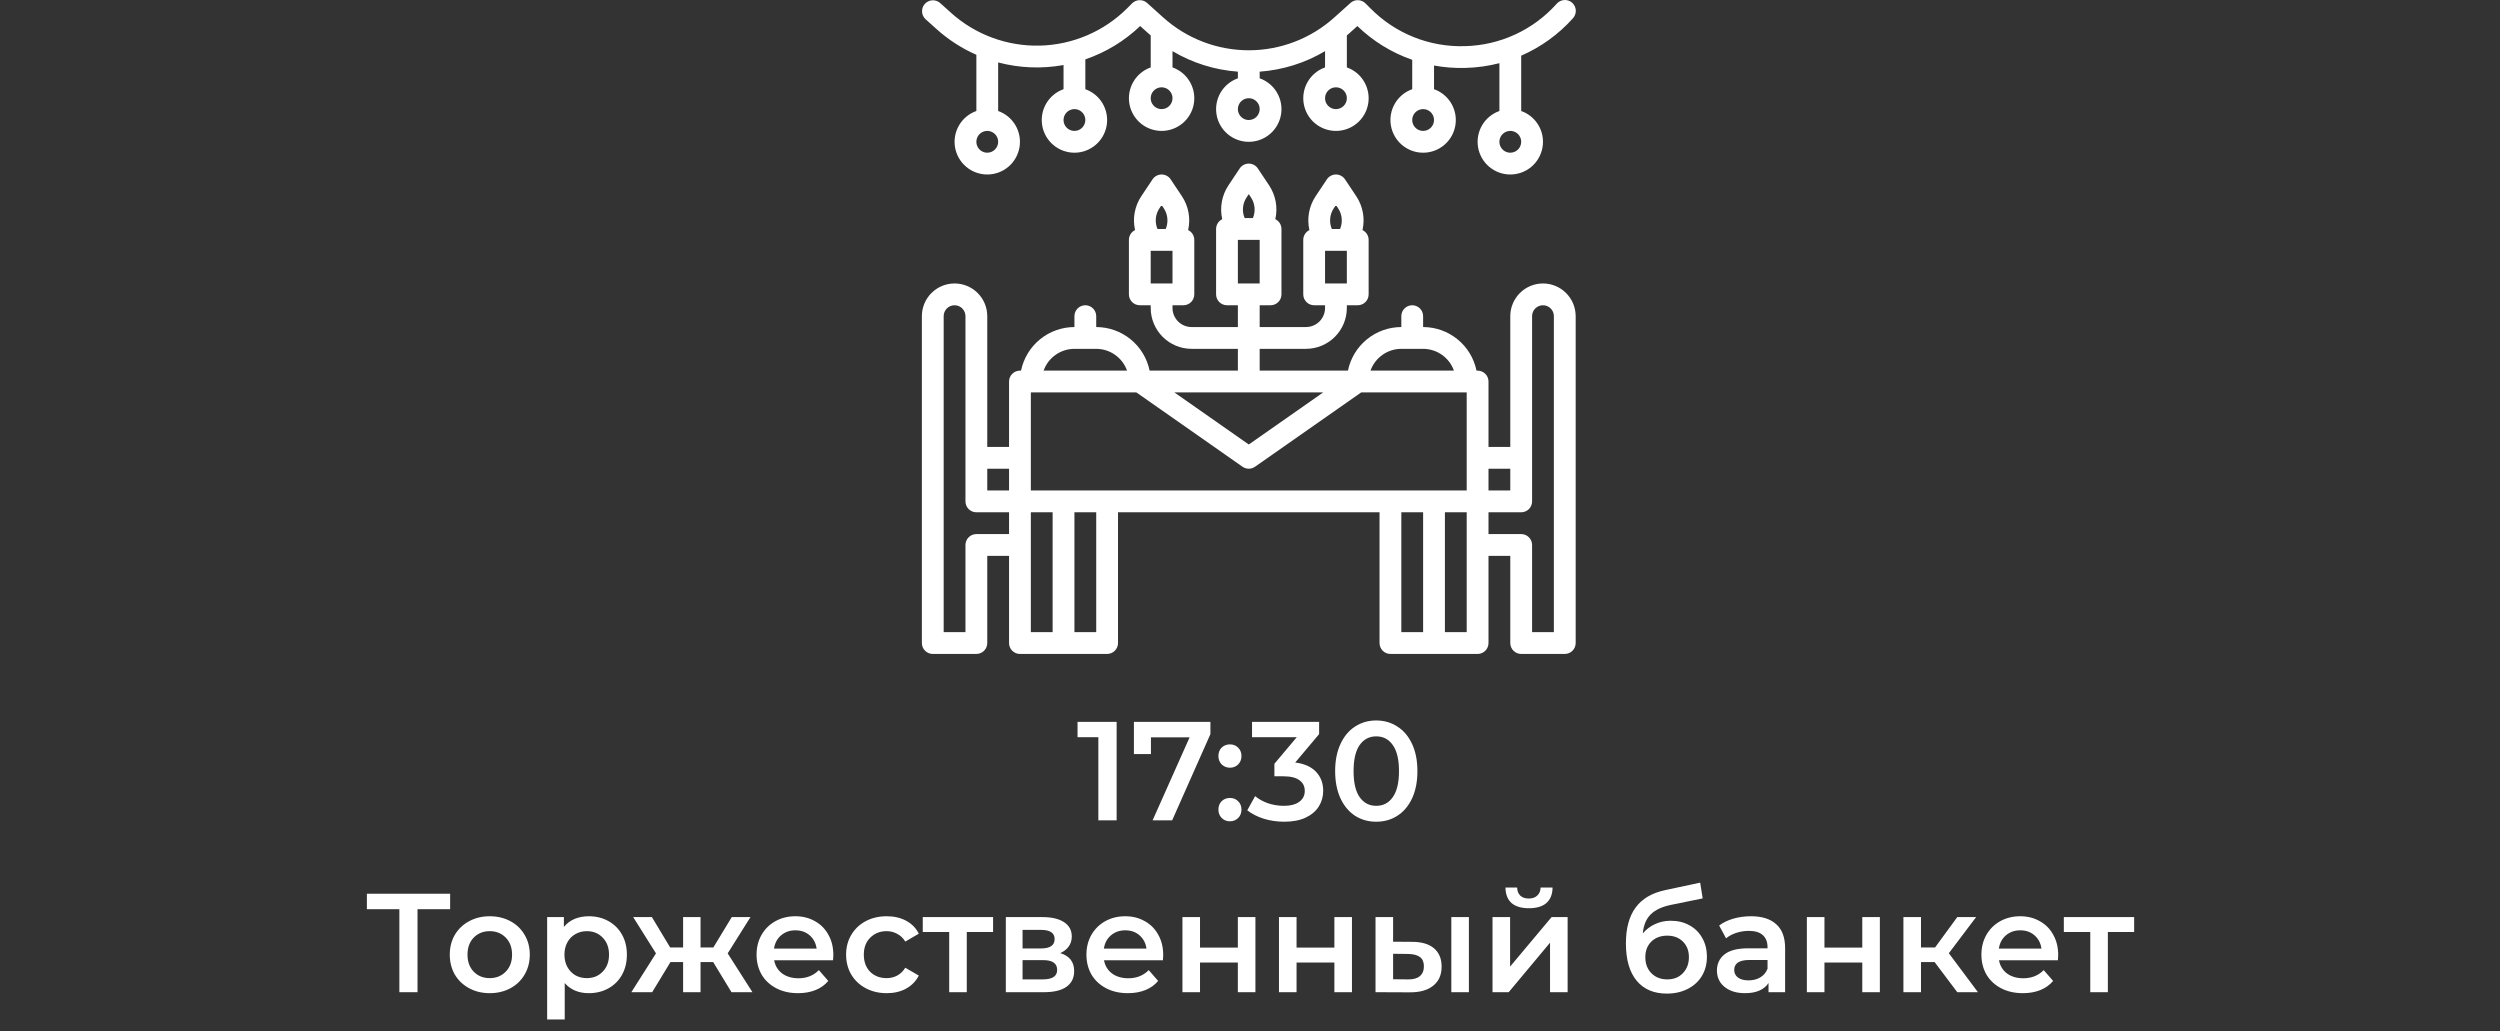 <?xml version="1.0" encoding="UTF-8"?> <svg xmlns="http://www.w3.org/2000/svg" width="320" height="132" viewBox="0 0 320 132" fill="none"><rect x="0" y="0" width="320" height="132" fill="#333333" stroke="none"/> <path d="M197.501 36.283C196.392 36.284 195.329 36.725 194.544 37.51C193.76 38.294 193.318 39.358 193.317 40.467V57.204H190.528V48.836C190.528 48.466 190.381 48.111 190.119 47.849C189.858 47.588 189.503 47.441 189.133 47.441H188.993C188.67 45.867 187.813 44.452 186.568 43.436C185.323 42.42 183.766 41.864 182.159 41.862V40.467C182.159 40.097 182.012 39.742 181.751 39.481C181.489 39.219 181.134 39.072 180.764 39.072C180.394 39.072 180.04 39.219 179.778 39.481C179.516 39.742 179.37 40.097 179.37 40.467V41.862C177.763 41.864 176.206 42.42 174.961 43.436C173.716 44.453 172.86 45.867 172.536 47.441H161.238V44.651H167.165C168.552 44.65 169.882 44.098 170.862 43.118C171.843 42.137 172.394 40.808 172.396 39.421V39.072H173.79C174.16 39.072 174.515 38.925 174.777 38.664C175.038 38.402 175.185 38.048 175.185 37.678V30.704C175.185 30.442 175.111 30.186 174.972 29.964C174.833 29.742 174.635 29.564 174.399 29.45C174.566 28.712 174.582 27.948 174.446 27.204C174.309 26.459 174.023 25.751 173.604 25.12L172.161 22.956C172.034 22.765 171.861 22.609 171.659 22.5C171.457 22.392 171.231 22.335 171.001 22.335C170.771 22.335 170.545 22.392 170.343 22.5C170.14 22.609 169.968 22.765 169.841 22.956L168.398 25.12C167.979 25.751 167.693 26.459 167.556 27.204C167.42 27.948 167.436 28.712 167.603 29.45C167.367 29.564 167.169 29.742 167.03 29.964C166.891 30.186 166.817 30.442 166.817 30.704V37.678C166.817 38.048 166.964 38.402 167.225 38.664C167.487 38.925 167.842 39.072 168.211 39.072H169.606V39.421C169.606 40.068 169.348 40.689 168.891 41.146C168.433 41.604 167.812 41.861 167.165 41.862H161.238V39.072H162.632C163.002 39.072 163.357 38.925 163.619 38.664C163.88 38.402 164.027 38.048 164.027 37.678V29.309C164.027 29.047 163.953 28.791 163.814 28.569C163.675 28.348 163.476 28.17 163.241 28.055C163.408 27.318 163.424 26.553 163.288 25.809C163.151 25.065 162.865 24.356 162.446 23.726L161.003 21.561C160.876 21.37 160.703 21.214 160.501 21.106C160.299 20.997 160.072 20.941 159.843 20.941C159.613 20.941 159.387 20.997 159.185 21.106C158.982 21.214 158.81 21.37 158.682 21.561L157.24 23.726C156.821 24.356 156.535 25.065 156.398 25.809C156.262 26.553 156.277 27.318 156.445 28.055C156.209 28.17 156.011 28.348 155.872 28.569C155.733 28.791 155.659 29.047 155.659 29.309V37.678C155.659 38.048 155.806 38.402 156.067 38.664C156.329 38.925 156.683 39.072 157.053 39.072H158.448V41.862H152.52C151.873 41.861 151.253 41.604 150.795 41.146C150.338 40.689 150.08 40.068 150.08 39.421V39.072H151.474C151.844 39.072 152.199 38.925 152.461 38.664C152.722 38.402 152.869 38.048 152.869 37.678V30.704C152.869 30.442 152.795 30.186 152.656 29.964C152.517 29.742 152.318 29.564 152.083 29.45C152.25 28.712 152.266 27.948 152.129 27.204C151.993 26.459 151.707 25.751 151.288 25.12L149.845 22.956C149.718 22.765 149.545 22.609 149.343 22.5C149.14 22.392 148.914 22.335 148.685 22.335C148.455 22.335 148.229 22.392 148.027 22.5C147.824 22.609 147.652 22.765 147.524 22.956L146.082 25.12C145.663 25.751 145.377 26.459 145.24 27.204C145.103 27.948 145.119 28.712 145.287 29.45C145.051 29.564 144.853 29.742 144.713 29.964C144.574 30.186 144.501 30.442 144.5 30.704V37.678C144.5 38.048 144.647 38.402 144.909 38.664C145.171 38.925 145.525 39.072 145.895 39.072H147.29V39.421C147.292 40.808 147.843 42.137 148.824 43.118C149.804 44.098 151.134 44.65 152.52 44.651H158.448V47.441H147.151C146.827 45.867 145.97 44.452 144.726 43.436C143.481 42.42 141.923 41.864 140.316 41.862V40.467C140.316 40.097 140.169 39.742 139.908 39.481C139.646 39.219 139.291 39.072 138.921 39.072C138.552 39.072 138.197 39.219 137.935 39.481C137.674 39.742 137.527 40.097 137.527 40.467V41.862C135.92 41.864 134.363 42.42 133.118 43.436C131.873 44.453 131.017 45.867 130.693 47.441H130.553C130.183 47.441 129.828 47.588 129.567 47.849C129.305 48.111 129.158 48.466 129.158 48.836V57.204H126.369V40.467C126.369 39.357 125.928 38.293 125.143 37.508C124.358 36.724 123.294 36.283 122.184 36.283C121.075 36.283 120.01 36.724 119.226 37.508C118.441 38.293 118 39.357 118 40.467V82.31C118 82.68 118.147 83.035 118.409 83.296C118.67 83.558 119.025 83.705 119.395 83.705H124.974C125.344 83.705 125.698 83.558 125.96 83.296C126.222 83.035 126.369 82.68 126.369 82.31V71.152H129.158V82.31C129.158 82.68 129.305 83.035 129.567 83.296C129.828 83.558 130.183 83.705 130.553 83.705H141.711C142.081 83.705 142.436 83.558 142.697 83.296C142.959 83.035 143.106 82.68 143.106 82.31V65.573H176.58V82.31C176.58 82.68 176.727 83.035 176.989 83.296C177.25 83.558 177.605 83.705 177.975 83.705H189.133C189.503 83.705 189.858 83.558 190.119 83.296C190.381 83.035 190.528 82.68 190.528 82.31V71.152H193.317V82.31C193.317 82.68 193.464 83.035 193.726 83.296C193.987 83.558 194.342 83.705 194.712 83.705H200.291C200.661 83.705 201.016 83.558 201.277 83.296C201.539 83.035 201.686 82.68 201.686 82.31V40.467C201.684 39.358 201.243 38.294 200.459 37.51C199.674 36.725 198.611 36.284 197.501 36.283ZM172.396 36.283H169.606V32.099H172.396V36.283ZM170.719 26.668L171.001 26.244L171.283 26.668C171.539 27.053 171.696 27.497 171.738 27.957C171.781 28.419 171.708 28.883 171.527 29.309H170.473C170.292 28.883 170.22 28.418 170.263 27.957C170.306 27.496 170.462 27.053 170.719 26.668ZM161.238 36.283H158.448V30.704H161.238V36.283ZM159.561 25.273L159.843 24.85L160.125 25.273C160.381 25.659 160.538 26.102 160.58 26.563C160.623 27.024 160.55 27.488 160.369 27.914H159.315C159.134 27.488 159.062 27.024 159.105 26.563C159.148 26.102 159.304 25.658 159.561 25.273ZM150.08 36.283H147.29V32.099H150.08V36.283ZM148.403 26.668L148.685 26.244L148.967 26.668C149.223 27.053 149.38 27.497 149.422 27.957C149.465 28.419 149.392 28.883 149.211 29.309H148.157C147.976 28.883 147.904 28.418 147.947 27.957C147.99 27.496 148.146 27.053 148.403 26.668ZM193.317 59.994V62.783H190.528V59.994H193.317ZM131.948 62.783V50.23H145.456L159.043 59.742C159.277 59.906 159.557 59.994 159.843 59.994C160.129 59.994 160.408 59.906 160.643 59.742L174.23 50.23H187.738V62.783H131.948ZM179.37 44.651H182.159C183.024 44.653 183.868 44.921 184.574 45.421C185.28 45.92 185.815 46.626 186.104 47.441H175.424C175.714 46.626 176.248 45.92 176.955 45.421C177.661 44.921 178.504 44.653 179.37 44.651ZM169.366 50.23L159.843 56.896L150.32 50.23H169.366ZM137.527 44.651H140.316C141.181 44.653 142.025 44.921 142.731 45.421C143.438 45.92 143.972 46.626 144.261 47.441H133.581C133.871 46.626 134.405 45.92 135.112 45.421C135.818 44.921 136.662 44.653 137.527 44.651ZM129.158 59.994V62.783H126.369V59.994H129.158ZM124.974 68.362C124.604 68.362 124.249 68.509 123.988 68.771C123.726 69.032 123.579 69.387 123.579 69.757V80.915H120.79V40.467C120.79 40.097 120.936 39.742 121.198 39.481C121.46 39.219 121.814 39.072 122.184 39.072C122.554 39.072 122.909 39.219 123.171 39.481C123.432 39.742 123.579 40.097 123.579 40.467V64.178C123.579 64.548 123.726 64.903 123.988 65.164C124.249 65.426 124.604 65.573 124.974 65.573H129.158V68.362H124.974ZM131.948 65.573H134.737V80.915H131.948V65.573ZM140.316 80.915H137.527V65.573H140.316V80.915ZM179.37 65.573H182.159V80.915H179.37V65.573ZM187.738 80.915H184.949V65.573H187.738V80.915ZM198.896 80.915H196.107V69.757C196.107 69.387 195.96 69.032 195.698 68.771C195.437 68.509 195.082 68.362 194.712 68.362H190.528V65.573H194.712C195.082 65.573 195.437 65.426 195.698 65.164C195.96 64.903 196.107 64.548 196.107 64.178V40.467C196.107 40.097 196.254 39.742 196.515 39.481C196.777 39.219 197.132 39.072 197.501 39.072C197.871 39.072 198.226 39.219 198.488 39.481C198.749 39.742 198.896 40.097 198.896 40.467V80.915Z" fill="white"></path> <path d="M201.329 2.347C201.455 2.212 201.554 2.052 201.618 1.878C201.682 1.705 201.711 1.52 201.703 1.334C201.695 1.149 201.65 0.967 201.571 0.8C201.492 0.632 201.38 0.482 201.243 0.358C201.105 0.234 200.944 0.139 200.769 0.078C200.593 0.017 200.408 -0.009 200.223 0.003C200.038 0.014 199.857 0.063 199.691 0.145C199.525 0.227 199.377 0.341 199.255 0.482C197.771 2.144 195.961 3.484 193.937 4.417C191.913 5.351 189.719 5.858 187.49 5.908C185.263 5.975 183.045 5.584 180.975 4.758C178.905 3.932 177.027 2.69 175.457 1.107L174.777 0.428C174.524 0.176 174.184 0.03 173.827 0.02C173.47 0.011 173.123 0.139 172.858 0.378L170.82 2.212C167.81 4.931 163.899 6.436 159.843 6.436C155.787 6.436 151.876 4.931 148.866 2.212L146.829 0.378C146.563 0.139 146.216 0.011 145.859 0.02C145.502 0.03 145.162 0.176 144.909 0.428L144.3 1.039C141.329 4.011 137.33 5.729 133.129 5.839C128.928 5.949 124.845 4.443 121.722 1.631L120.329 0.377C120.053 0.138 119.694 0.017 119.329 0.039C118.964 0.062 118.623 0.227 118.379 0.499C118.134 0.77 118.006 1.127 118.022 1.492C118.038 1.857 118.196 2.201 118.463 2.451L119.856 3.704C121.375 5.073 123.103 6.191 124.975 7.014V14.207C124.044 14.536 123.26 15.183 122.761 16.035C122.261 16.886 122.079 17.886 122.246 18.859C122.413 19.832 122.918 20.715 123.673 21.351C124.427 21.987 125.383 22.336 126.37 22.336C127.357 22.336 128.312 21.987 129.067 21.351C129.821 20.715 130.327 19.832 130.494 18.859C130.661 17.886 130.478 16.886 129.979 16.035C129.479 15.183 128.695 14.536 127.764 14.207V7.992C130.496 8.715 133.353 8.828 136.133 8.324V11.417C135.202 11.746 134.418 12.394 133.919 13.245C133.419 14.096 133.237 15.097 133.404 16.07C133.571 17.043 134.076 17.925 134.831 18.561C135.585 19.198 136.541 19.547 137.528 19.547C138.515 19.547 139.47 19.198 140.225 18.561C140.979 17.925 141.485 17.043 141.652 16.07C141.819 15.097 141.636 14.096 141.137 13.245C140.637 12.394 139.853 11.746 138.923 11.417V7.599C141.544 6.702 143.94 5.246 145.943 3.332L147.001 4.284C147.096 4.37 147.195 4.45 147.291 4.533V8.628C146.361 8.957 145.576 9.604 145.077 10.456C144.577 11.307 144.395 12.307 144.562 13.28C144.729 14.253 145.234 15.136 145.989 15.772C146.744 16.408 147.699 16.757 148.686 16.757C149.673 16.757 150.628 16.408 151.383 15.772C152.138 15.136 152.643 14.253 152.81 13.28C152.977 12.307 152.794 11.307 152.295 10.456C151.796 9.604 151.011 8.957 150.081 8.628V6.547C152.629 8.059 155.494 8.958 158.449 9.172V10.023C157.519 10.352 156.734 11 156.235 11.851C155.735 12.703 155.553 13.703 155.72 14.676C155.887 15.649 156.392 16.531 157.147 17.167C157.902 17.804 158.857 18.153 159.844 18.153C160.831 18.153 161.786 17.804 162.541 17.167C163.296 16.531 163.801 15.649 163.968 14.676C164.135 13.703 163.953 12.703 163.453 11.851C162.954 11 162.169 10.352 161.239 10.023V9.172C164.194 8.958 167.059 8.06 169.607 6.548V8.628C168.677 8.957 167.892 9.604 167.393 10.456C166.894 11.307 166.711 12.307 166.878 13.28C167.045 14.253 167.55 15.136 168.305 15.772C169.06 16.408 170.015 16.757 171.002 16.757C171.989 16.757 172.944 16.408 173.699 15.772C174.454 15.136 174.959 14.253 175.126 13.28C175.293 12.307 175.111 11.307 174.611 10.456C174.112 9.604 173.327 8.957 172.397 8.628V4.534C172.493 4.45 172.592 4.37 172.687 4.285L173.744 3.334C175.741 5.269 178.138 6.744 180.765 7.656V11.417C179.835 11.746 179.05 12.394 178.551 13.245C178.052 14.096 177.869 15.097 178.036 16.07C178.203 17.043 178.709 17.925 179.463 18.561C180.218 19.198 181.173 19.547 182.16 19.547C183.147 19.547 184.102 19.198 184.857 18.561C185.612 17.925 186.117 17.043 186.284 16.07C186.451 15.097 186.269 14.096 185.769 13.245C185.27 12.394 184.486 11.746 183.555 11.417V8.388C184.877 8.629 186.22 8.732 187.564 8.695C189.035 8.658 190.498 8.454 191.924 8.086V14.207C190.993 14.536 190.209 15.183 189.709 16.035C189.21 16.886 189.027 17.886 189.194 18.859C189.361 19.832 189.867 20.715 190.621 21.351C191.376 21.987 192.331 22.336 193.318 22.336C194.305 22.336 195.261 21.987 196.015 21.351C196.77 20.715 197.275 19.832 197.442 18.859C197.609 17.886 197.427 16.886 196.927 16.035C196.428 15.183 195.644 14.536 194.713 14.207V7.127C197.236 6.028 199.493 4.398 201.329 2.347ZM126.37 19.546C126.094 19.546 125.824 19.464 125.595 19.311C125.365 19.157 125.187 18.94 125.081 18.685C124.976 18.43 124.948 18.149 125.002 17.879C125.056 17.608 125.188 17.36 125.383 17.165C125.578 16.97 125.827 16.837 126.098 16.783C126.368 16.729 126.649 16.757 126.903 16.863C127.158 16.968 127.376 17.147 127.529 17.376C127.683 17.606 127.764 17.875 127.764 18.151C127.764 18.521 127.617 18.875 127.355 19.137C127.094 19.398 126.739 19.545 126.37 19.546ZM137.528 16.756C137.252 16.756 136.982 16.674 136.753 16.521C136.524 16.368 136.345 16.15 136.239 15.895C136.134 15.64 136.106 15.36 136.16 15.089C136.214 14.819 136.346 14.57 136.542 14.375C136.737 14.18 136.985 14.047 137.256 13.994C137.526 13.94 137.807 13.967 138.062 14.073C138.316 14.178 138.534 14.357 138.687 14.587C138.841 14.816 138.923 15.086 138.923 15.362C138.922 15.731 138.775 16.086 138.514 16.347C138.252 16.609 137.898 16.756 137.528 16.756ZM148.686 13.967C148.41 13.967 148.14 13.885 147.911 13.732C147.682 13.579 147.503 13.361 147.397 13.106C147.292 12.851 147.264 12.57 147.318 12.3C147.372 12.029 147.505 11.781 147.7 11.586C147.895 11.391 148.143 11.258 148.414 11.204C148.684 11.15 148.965 11.178 149.22 11.284C149.474 11.389 149.692 11.568 149.846 11.797C149.999 12.027 150.081 12.296 150.081 12.572C150.08 12.942 149.933 13.296 149.672 13.558C149.41 13.819 149.056 13.966 148.686 13.967ZM171.002 13.967C170.726 13.967 170.457 13.885 170.227 13.732C169.998 13.579 169.819 13.361 169.713 13.106C169.608 12.851 169.58 12.57 169.634 12.3C169.688 12.029 169.821 11.781 170.016 11.586C170.211 11.391 170.459 11.258 170.73 11.204C171.001 11.15 171.281 11.178 171.536 11.284C171.791 11.389 172.009 11.568 172.162 11.797C172.315 12.027 172.397 12.296 172.397 12.572C172.396 12.942 172.249 13.296 171.988 13.558C171.726 13.819 171.372 13.966 171.002 13.967ZM159.844 15.362C159.568 15.362 159.298 15.28 159.069 15.127C158.84 14.973 158.661 14.755 158.555 14.501C158.45 14.246 158.422 13.965 158.476 13.695C158.53 13.424 158.663 13.176 158.858 12.981C159.053 12.786 159.301 12.653 159.572 12.599C159.842 12.545 160.123 12.573 160.378 12.678C160.633 12.784 160.85 12.963 161.004 13.192C161.157 13.421 161.239 13.691 161.239 13.967C161.238 14.337 161.091 14.691 160.83 14.953C160.568 15.214 160.214 15.361 159.844 15.362ZM182.16 16.756C181.884 16.756 181.615 16.674 181.385 16.521C181.156 16.368 180.977 16.15 180.872 15.895C180.766 15.64 180.738 15.36 180.792 15.089C180.846 14.819 180.979 14.57 181.174 14.375C181.369 14.18 181.618 14.047 181.888 13.994C182.159 13.94 182.439 13.967 182.694 14.073C182.949 14.178 183.167 14.357 183.32 14.587C183.473 14.816 183.555 15.086 183.555 15.362C183.555 15.731 183.407 16.086 183.146 16.347C182.884 16.609 182.53 16.756 182.16 16.756ZM193.318 19.546C193.042 19.546 192.773 19.464 192.543 19.311C192.314 19.157 192.135 18.94 192.03 18.685C191.924 18.43 191.896 18.149 191.95 17.879C192.004 17.608 192.137 17.36 192.332 17.165C192.527 16.97 192.776 16.837 193.046 16.783C193.317 16.729 193.597 16.757 193.852 16.863C194.107 16.968 194.325 17.147 194.478 17.376C194.631 17.606 194.713 17.875 194.713 18.151C194.713 18.521 194.566 18.875 194.304 19.137C194.043 19.398 193.688 19.545 193.318 19.546Z" fill="white"></path> <path d="M142.929 92.4V105H140.589V94.362H137.925V92.4H142.929ZM154.933 92.4V93.966L150.037 105H147.535L152.269 94.38H147.319V96.522H145.141V92.4H154.933ZM157.432 98.268C157.024 98.268 156.676 98.13 156.388 97.854C156.1 97.566 155.956 97.206 155.956 96.774C155.956 96.33 156.094 95.97 156.37 95.694C156.658 95.418 157.012 95.28 157.432 95.28C157.852 95.28 158.2 95.418 158.476 95.694C158.764 95.97 158.908 96.33 158.908 96.774C158.908 97.206 158.764 97.566 158.476 97.854C158.188 98.13 157.84 98.268 157.432 98.268ZM157.432 105.126C157.024 105.126 156.676 104.988 156.388 104.712C156.1 104.424 155.956 104.064 155.956 103.632C155.956 103.188 156.094 102.828 156.37 102.552C156.658 102.276 157.012 102.138 157.432 102.138C157.852 102.138 158.2 102.276 158.476 102.552C158.764 102.828 158.908 103.188 158.908 103.632C158.908 104.064 158.764 104.424 158.476 104.712C158.188 104.988 157.84 105.126 157.432 105.126ZM165.787 97.602C166.951 97.746 167.839 98.142 168.451 98.79C169.063 99.438 169.369 100.248 169.369 101.22C169.369 101.952 169.183 102.618 168.811 103.218C168.439 103.818 167.875 104.298 167.119 104.658C166.375 105.006 165.463 105.18 164.383 105.18C163.483 105.18 162.613 105.054 161.773 104.802C160.945 104.538 160.237 104.178 159.649 103.722L160.657 101.904C161.113 102.288 161.665 102.594 162.313 102.822C162.973 103.038 163.651 103.146 164.347 103.146C165.175 103.146 165.823 102.978 166.291 102.642C166.771 102.294 167.011 101.826 167.011 101.238C167.011 100.65 166.783 100.194 166.327 99.87C165.883 99.534 165.199 99.366 164.275 99.366H163.123V97.764L165.985 94.362H160.261V92.4H168.847V93.966L165.787 97.602ZM176.155 105.18C175.147 105.18 174.247 104.928 173.455 104.424C172.663 103.908 172.039 103.164 171.583 102.192C171.127 101.208 170.899 100.044 170.899 98.7C170.899 97.356 171.127 96.198 171.583 95.226C172.039 94.242 172.663 93.498 173.455 92.994C174.247 92.478 175.147 92.22 176.155 92.22C177.163 92.22 178.063 92.478 178.855 92.994C179.659 93.498 180.289 94.242 180.745 95.226C181.201 96.198 181.429 97.356 181.429 98.7C181.429 100.044 181.201 101.208 180.745 102.192C180.289 103.164 179.659 103.908 178.855 104.424C178.063 104.928 177.163 105.18 176.155 105.18ZM176.155 103.146C177.055 103.146 177.763 102.774 178.279 102.03C178.807 101.286 179.071 100.176 179.071 98.7C179.071 97.224 178.807 96.114 178.279 95.37C177.763 94.626 177.055 94.254 176.155 94.254C175.267 94.254 174.559 94.626 174.031 95.37C173.515 96.114 173.257 97.224 173.257 98.7C173.257 100.176 173.515 101.286 174.031 102.03C174.559 102.774 175.267 103.146 176.155 103.146ZM57.617 116.38H53.441V127H51.119V116.38H46.961V114.4H57.617V116.38ZM62.683 127.126C61.711 127.126 60.835 126.916 60.055 126.496C59.275 126.076 58.663 125.494 58.219 124.75C57.787 123.994 57.571 123.142 57.571 122.194C57.571 121.246 57.787 120.4 58.219 119.656C58.663 118.912 59.275 118.33 60.055 117.91C60.835 117.49 61.711 117.28 62.683 117.28C63.667 117.28 64.549 117.49 65.329 117.91C66.109 118.33 66.715 118.912 67.147 119.656C67.591 120.4 67.813 121.246 67.813 122.194C67.813 123.142 67.591 123.994 67.147 124.75C66.715 125.494 66.109 126.076 65.329 126.496C64.549 126.916 63.667 127.126 62.683 127.126ZM62.683 125.2C63.511 125.2 64.195 124.924 64.735 124.372C65.275 123.82 65.545 123.094 65.545 122.194C65.545 121.294 65.275 120.568 64.735 120.016C64.195 119.464 63.511 119.188 62.683 119.188C61.855 119.188 61.171 119.464 60.631 120.016C60.103 120.568 59.839 121.294 59.839 122.194C59.839 123.094 60.103 123.82 60.631 124.372C61.171 124.924 61.855 125.2 62.683 125.2ZM75.363 117.28C76.299 117.28 77.133 117.484 77.865 117.892C78.609 118.3 79.191 118.876 79.611 119.62C80.031 120.364 80.241 121.222 80.241 122.194C80.241 123.166 80.031 124.03 79.611 124.786C79.191 125.53 78.609 126.106 77.865 126.514C77.133 126.922 76.299 127.126 75.363 127.126C74.067 127.126 73.041 126.694 72.285 125.83V130.492H70.035V117.388H72.177V118.648C72.549 118.192 73.005 117.85 73.545 117.622C74.097 117.394 74.703 117.28 75.363 117.28ZM75.111 125.2C75.939 125.2 76.617 124.924 77.145 124.372C77.685 123.82 77.955 123.094 77.955 122.194C77.955 121.294 77.685 120.568 77.145 120.016C76.617 119.464 75.939 119.188 75.111 119.188C74.571 119.188 74.085 119.314 73.653 119.566C73.221 119.806 72.879 120.154 72.627 120.61C72.375 121.066 72.249 121.594 72.249 122.194C72.249 122.794 72.375 123.322 72.627 123.778C72.879 124.234 73.221 124.588 73.653 124.84C74.085 125.08 74.571 125.2 75.111 125.2ZM91.29 123.148H89.67V127H87.438V123.148H85.818L83.478 127H80.814L83.964 122.032L81.048 117.388H83.442L85.782 121.276H87.438V117.388H89.67V121.276H91.308L93.666 117.388H96.06L93.144 122.032L96.312 127H93.63L91.29 123.148ZM106.668 122.248C106.668 122.404 106.656 122.626 106.632 122.914H99.09C99.222 123.622 99.564 124.186 100.116 124.606C100.68 125.014 101.376 125.218 102.204 125.218C103.26 125.218 104.13 124.87 104.814 124.174L106.02 125.56C105.588 126.076 105.042 126.466 104.382 126.73C103.722 126.994 102.978 127.126 102.15 127.126C101.094 127.126 100.164 126.916 99.36 126.496C98.556 126.076 97.932 125.494 97.488 124.75C97.056 123.994 96.84 123.142 96.84 122.194C96.84 121.258 97.05 120.418 97.47 119.674C97.902 118.918 98.496 118.33 99.252 117.91C100.008 117.49 100.86 117.28 101.808 117.28C102.744 117.28 103.578 117.49 104.31 117.91C105.054 118.318 105.63 118.9 106.038 119.656C106.458 120.4 106.668 121.264 106.668 122.248ZM101.808 119.08C101.088 119.08 100.476 119.296 99.972 119.728C99.48 120.148 99.18 120.712 99.072 121.42H104.526C104.43 120.724 104.136 120.16 103.644 119.728C103.152 119.296 102.54 119.08 101.808 119.08ZM113.503 127.126C112.507 127.126 111.613 126.916 110.821 126.496C110.029 126.076 109.411 125.494 108.967 124.75C108.523 123.994 108.301 123.142 108.301 122.194C108.301 121.246 108.523 120.4 108.967 119.656C109.411 118.912 110.023 118.33 110.803 117.91C111.595 117.49 112.495 117.28 113.503 117.28C114.451 117.28 115.279 117.472 115.987 117.856C116.707 118.24 117.247 118.792 117.607 119.512L115.879 120.52C115.603 120.076 115.255 119.746 114.835 119.53C114.427 119.302 113.977 119.188 113.485 119.188C112.645 119.188 111.949 119.464 111.397 120.016C110.845 120.556 110.569 121.282 110.569 122.194C110.569 123.106 110.839 123.838 111.379 124.39C111.931 124.93 112.633 125.2 113.485 125.2C113.977 125.2 114.427 125.092 114.835 124.876C115.255 124.648 115.603 124.312 115.879 123.868L117.607 124.876C117.235 125.596 116.689 126.154 115.969 126.55C115.261 126.934 114.439 127.126 113.503 127.126ZM127.114 119.296H123.748V127H121.498V119.296H118.114V117.388H127.114V119.296ZM135.712 121.996C136.9 122.356 137.494 123.124 137.494 124.3C137.494 125.164 137.17 125.83 136.522 126.298C135.874 126.766 134.914 127 133.642 127H128.746V117.388H133.444C134.62 117.388 135.538 117.604 136.198 118.036C136.858 118.468 137.188 119.08 137.188 119.872C137.188 120.364 137.056 120.79 136.792 121.15C136.54 121.51 136.18 121.792 135.712 121.996ZM130.888 121.402H133.246C134.41 121.402 134.992 121 134.992 120.196C134.992 119.416 134.41 119.026 133.246 119.026H130.888V121.402ZM133.462 125.362C134.698 125.362 135.316 124.96 135.316 124.156C135.316 123.736 135.172 123.424 134.884 123.22C134.596 123.004 134.146 122.896 133.534 122.896H130.888V125.362H133.462ZM148.891 122.248C148.891 122.404 148.879 122.626 148.855 122.914H141.313C141.445 123.622 141.787 124.186 142.339 124.606C142.903 125.014 143.599 125.218 144.427 125.218C145.483 125.218 146.353 124.87 147.037 124.174L148.243 125.56C147.811 126.076 147.265 126.466 146.605 126.73C145.945 126.994 145.201 127.126 144.373 127.126C143.317 127.126 142.387 126.916 141.583 126.496C140.779 126.076 140.155 125.494 139.711 124.75C139.279 123.994 139.063 123.142 139.063 122.194C139.063 121.258 139.273 120.418 139.693 119.674C140.125 118.918 140.719 118.33 141.475 117.91C142.231 117.49 143.083 117.28 144.031 117.28C144.967 117.28 145.801 117.49 146.533 117.91C147.277 118.318 147.853 118.9 148.261 119.656C148.681 120.4 148.891 121.264 148.891 122.248ZM144.031 119.08C143.311 119.08 142.699 119.296 142.195 119.728C141.703 120.148 141.403 120.712 141.295 121.42H146.749C146.653 120.724 146.359 120.16 145.867 119.728C145.375 119.296 144.763 119.08 144.031 119.08ZM151.352 117.388H153.602V121.294H158.444V117.388H160.694V127H158.444V123.202H153.602V127H151.352V117.388ZM163.709 117.388H165.959V121.294H170.801V117.388H173.051V127H170.801V123.202H165.959V127H163.709V117.388ZM180.747 120.556C181.971 120.556 182.907 120.832 183.555 121.384C184.203 121.936 184.527 122.716 184.527 123.724C184.527 124.78 184.167 125.596 183.447 126.172C182.739 126.748 181.731 127.03 180.423 127.018L176.067 127V117.388H178.317V120.538L180.747 120.556ZM185.769 117.388H188.019V127H185.769V117.388ZM180.225 125.362C180.885 125.374 181.389 125.236 181.737 124.948C182.085 124.66 182.259 124.24 182.259 123.688C182.259 123.148 182.091 122.752 181.755 122.5C181.419 122.248 180.909 122.116 180.225 122.104L178.317 122.086V125.344L180.225 125.362ZM191.043 117.388H193.293V123.724L198.603 117.388H200.655V127H198.405V120.664L193.113 127H191.043V117.388ZM195.705 116.254C194.733 116.254 193.989 116.032 193.473 115.588C192.969 115.132 192.711 114.472 192.699 113.608H194.193C194.205 114.04 194.337 114.382 194.589 114.634C194.853 114.886 195.219 115.012 195.687 115.012C196.143 115.012 196.503 114.886 196.767 114.634C197.043 114.382 197.187 114.04 197.199 113.608H198.729C198.717 114.472 198.453 115.132 197.937 115.588C197.421 116.032 196.677 116.254 195.705 116.254ZM213.859 117.856C214.771 117.856 215.575 118.054 216.271 118.45C216.967 118.834 217.507 119.374 217.891 120.07C218.287 120.766 218.485 121.564 218.485 122.464C218.485 123.388 218.269 124.21 217.837 124.93C217.405 125.638 216.799 126.19 216.019 126.586C215.239 126.982 214.351 127.18 213.355 127.18C211.687 127.18 210.397 126.628 209.485 125.524C208.573 124.42 208.117 122.83 208.117 120.754C208.117 118.822 208.531 117.292 209.359 116.164C210.187 115.036 211.453 114.292 213.157 113.932L217.621 112.978L217.945 114.994L213.895 115.822C212.731 116.062 211.861 116.47 211.285 117.046C210.709 117.622 210.373 118.432 210.277 119.476C210.709 118.96 211.231 118.564 211.843 118.288C212.455 118 213.127 117.856 213.859 117.856ZM213.409 125.362C214.237 125.362 214.903 125.098 215.407 124.57C215.923 124.03 216.181 123.346 216.181 122.518C216.181 121.69 215.923 121.024 215.407 120.52C214.903 120.016 214.237 119.764 213.409 119.764C212.569 119.764 211.891 120.016 211.375 120.52C210.859 121.024 210.601 121.69 210.601 122.518C210.601 123.358 210.859 124.042 211.375 124.57C211.903 125.098 212.581 125.362 213.409 125.362ZM224.121 117.28C225.537 117.28 226.617 117.622 227.361 118.306C228.117 118.978 228.495 119.998 228.495 121.366V127H226.371V125.83C226.095 126.25 225.699 126.574 225.183 126.802C224.679 127.018 224.067 127.126 223.347 127.126C222.627 127.126 221.997 127.006 221.457 126.766C220.917 126.514 220.497 126.172 220.197 125.74C219.909 125.296 219.765 124.798 219.765 124.246C219.765 123.382 220.083 122.692 220.719 122.176C221.367 121.648 222.381 121.384 223.761 121.384H226.245V121.24C226.245 120.568 226.041 120.052 225.633 119.692C225.237 119.332 224.643 119.152 223.851 119.152C223.311 119.152 222.777 119.236 222.249 119.404C221.733 119.572 221.295 119.806 220.935 120.106L220.053 118.468C220.557 118.084 221.163 117.79 221.871 117.586C222.579 117.382 223.329 117.28 224.121 117.28ZM223.815 125.488C224.379 125.488 224.877 125.362 225.309 125.11C225.753 124.846 226.065 124.474 226.245 123.994V122.878H223.923C222.627 122.878 221.979 123.304 221.979 124.156C221.979 124.564 222.141 124.888 222.465 125.128C222.789 125.368 223.239 125.488 223.815 125.488ZM231.28 117.388H233.53V121.294H238.372V117.388H240.622V127H238.372V123.202H233.53V127H231.28V117.388ZM247.633 123.148H245.887V127H243.637V117.388H245.887V121.276H247.687L250.531 117.388H252.943L249.451 122.014L253.177 127H250.531L247.633 123.148ZM263.448 122.248C263.448 122.404 263.436 122.626 263.412 122.914H255.87C256.002 123.622 256.344 124.186 256.896 124.606C257.46 125.014 258.156 125.218 258.984 125.218C260.04 125.218 260.91 124.87 261.594 124.174L262.8 125.56C262.368 126.076 261.822 126.466 261.162 126.73C260.502 126.994 259.758 127.126 258.93 127.126C257.874 127.126 256.944 126.916 256.14 126.496C255.336 126.076 254.712 125.494 254.268 124.75C253.836 123.994 253.62 123.142 253.62 122.194C253.62 121.258 253.83 120.418 254.25 119.674C254.682 118.918 255.276 118.33 256.032 117.91C256.788 117.49 257.64 117.28 258.588 117.28C259.524 117.28 260.358 117.49 261.09 117.91C261.834 118.318 262.41 118.9 262.818 119.656C263.238 120.4 263.448 121.264 263.448 122.248ZM258.588 119.08C257.868 119.08 257.256 119.296 256.752 119.728C256.26 120.148 255.96 120.712 255.852 121.42H261.306C261.21 120.724 260.916 120.16 260.424 119.728C259.932 119.296 259.32 119.08 258.588 119.08ZM273.171 119.296H269.805V127H267.555V119.296H264.171V117.388H273.171V119.296Z" fill="white"></path> </svg> 